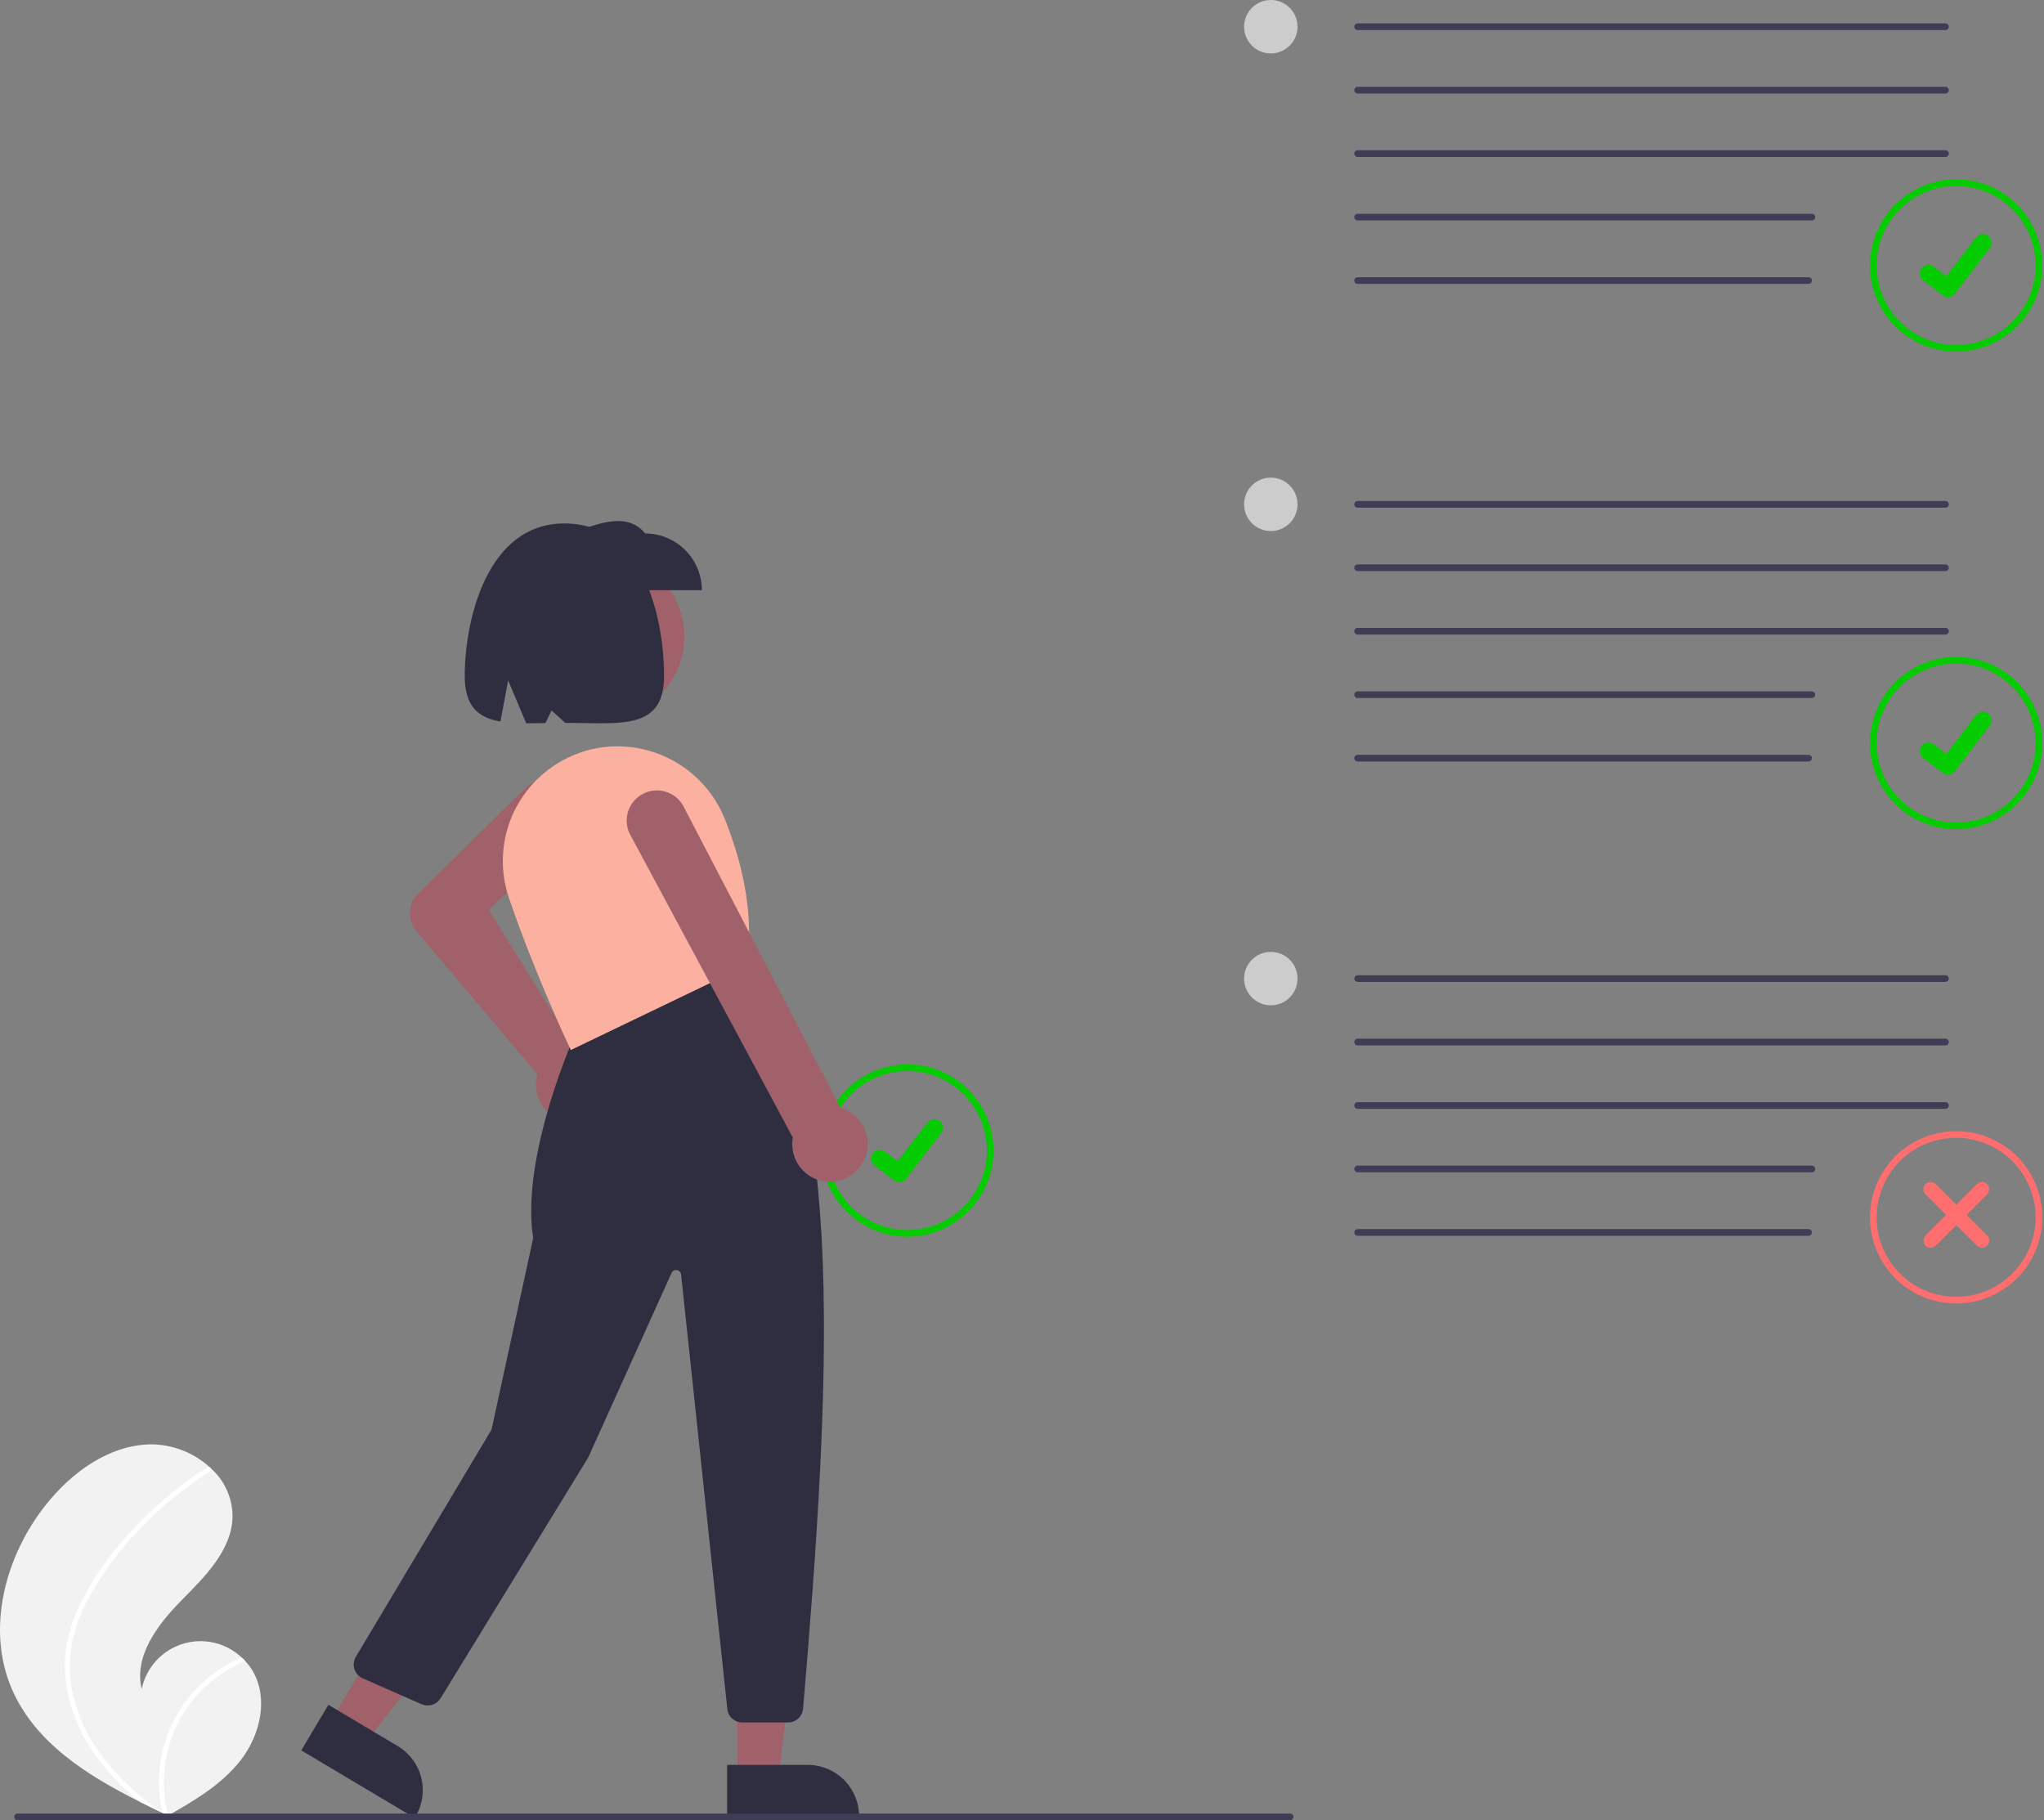 <svg width="612" height="545" viewBox="0 0 612 545" fill="none" xmlns="http://www.w3.org/2000/svg">
<rect x="0" y="0" width="612" height="545" fill="#808080" stroke="none"/>
<g clip-path="url(#clip0)">
<path d="M3.625 505.882C10.597 521.827 26.085 531.585 41.943 539.516C44.157 540.624 46.368 541.7 48.575 542.744C48.59 542.749 48.606 542.76 48.62 542.764C48.727 542.814 48.833 542.864 48.932 542.915C49.388 543.13 49.844 543.345 50.295 543.558L50.08 543.691L49.409 544.101C49.642 543.968 49.871 543.84 50.104 543.707C50.173 543.667 50.246 543.629 50.315 543.589C58.318 539.06 66.439 534.26 72.073 527.014C77.917 519.491 80.468 508.567 75.675 500.334C75.046 499.256 74.298 498.251 73.446 497.339C73.095 496.955 72.723 496.593 72.34 496.24C70.008 494.056 67.136 492.531 64.02 491.825C60.904 491.118 57.656 491.253 54.61 492.218C51.563 493.183 48.829 494.941 46.688 497.313C44.546 499.685 43.075 502.584 42.426 505.713C40.039 495.899 47.145 486.473 54.231 479.275C61.321 472.079 69.415 464.193 69.633 454.091C69.628 451.344 69.041 448.629 67.912 446.125C66.782 443.62 65.135 441.384 63.079 439.561C62.954 439.445 62.829 439.33 62.701 439.218C57.793 434.789 51.395 432.374 44.784 432.457C32.499 432.801 21.576 440.773 13.887 450.364C1.51 465.796 -4.301 487.753 3.625 505.882Z" fill="#F2F2F2"/>
<path d="M23.535 481.186C21.688 485.112 20.424 489.287 19.782 493.579C19.265 497.407 19.323 501.29 19.955 505.101C21.321 512.934 24.549 520.324 29.366 526.649C32.999 531.451 37.225 535.774 41.943 539.516C44.157 540.624 46.368 541.7 48.575 542.744C48.59 542.749 48.606 542.76 48.62 542.764C48.727 542.814 48.833 542.864 48.932 542.915C49.388 543.13 49.843 543.345 50.295 543.558L50.08 543.69L49.409 544.101C49.642 543.968 49.871 543.84 50.104 543.707C50.173 543.667 50.246 543.629 50.315 543.589C48.735 537.476 48.643 531.074 50.047 524.919C51.451 518.763 54.31 513.034 58.384 508.211C62.478 503.451 67.639 499.726 73.446 497.339C73.095 496.955 72.723 496.593 72.34 496.24C70.102 497.199 67.953 498.355 65.919 499.692C58.643 504.451 53.093 511.426 50.091 519.585C47.407 526.987 46.891 535.002 48.603 542.687C48.214 542.419 47.823 542.143 47.444 541.869C40.103 536.843 33.748 530.509 28.698 523.185C24.459 516.908 21.827 509.686 21.036 502.153C20.268 493.927 22.526 485.914 26.374 478.69C30.617 470.964 35.897 463.855 42.066 457.56C48.267 451.088 55.236 445.398 62.818 440.619C62.989 440.509 63.111 440.339 63.16 440.142C63.208 439.945 63.179 439.737 63.079 439.561C63.003 439.401 62.867 439.278 62.701 439.218C62.616 439.194 62.527 439.189 62.44 439.204C62.354 439.22 62.271 439.254 62.2 439.306C61.264 439.896 60.336 440.493 59.418 441.108C51.774 446.233 44.797 452.287 38.645 459.132C32.532 465.685 27.439 473.119 23.535 481.186Z" fill="white"/>
<path d="M271.693 370.284C266.59 370.284 261.601 368.77 257.357 365.935C253.114 363.1 249.807 359.07 247.854 354.355C245.901 349.64 245.39 344.452 246.385 339.447C247.381 334.441 249.839 329.843 253.447 326.235C257.056 322.626 261.654 320.169 266.659 319.173C271.664 318.177 276.852 318.688 281.567 320.641C286.282 322.594 290.312 325.902 293.147 330.145C295.983 334.388 297.496 339.377 297.496 344.48C297.488 351.322 294.767 357.88 289.93 362.718C285.093 367.555 278.534 370.276 271.693 370.284ZM271.693 320.677C266.985 320.677 262.383 322.073 258.469 324.689C254.554 327.304 251.503 331.022 249.702 335.371C247.9 339.721 247.429 344.507 248.347 349.124C249.265 353.742 251.533 357.983 254.861 361.312C258.19 364.641 262.432 366.908 267.049 367.826C271.666 368.745 276.453 368.273 280.802 366.472C285.151 364.67 288.869 361.619 291.485 357.705C294.1 353.79 295.496 349.188 295.496 344.48C295.489 338.17 292.979 332.119 288.516 327.657C284.054 323.194 278.004 320.684 271.693 320.677Z" fill="#04CC00"/>
<path d="M269.235 353.942C268.677 353.943 268.134 353.762 267.687 353.428L267.66 353.407L261.831 348.948C261.561 348.741 261.334 348.483 261.164 348.188C260.994 347.894 260.883 347.569 260.839 347.231C260.794 346.894 260.816 346.551 260.904 346.223C260.992 345.894 261.144 345.586 261.351 345.316C261.558 345.046 261.816 344.82 262.111 344.649C262.405 344.479 262.73 344.369 263.068 344.324C263.405 344.279 263.748 344.302 264.076 344.39C264.405 344.478 264.713 344.629 264.983 344.836L268.758 347.732L277.68 336.092C277.887 335.822 278.145 335.596 278.44 335.425C278.734 335.255 279.059 335.145 279.396 335.1C279.733 335.056 280.076 335.078 280.404 335.166C280.733 335.254 281.041 335.406 281.311 335.612L281.311 335.613L281.256 335.69L281.313 335.613C281.857 336.031 282.214 336.649 282.303 337.329C282.393 338.01 282.209 338.699 281.792 339.244L271.298 352.929C271.055 353.244 270.743 353.499 270.386 353.674C270.028 353.85 269.635 353.94 269.237 353.939L269.235 353.942Z" fill="#04CC00"/>
<path d="M180.367 215.154C193.932 215.154 204.928 204.158 204.928 190.593C204.928 177.029 193.932 166.032 180.367 166.032C166.802 166.032 155.806 177.029 155.806 190.593C155.806 204.158 166.802 215.154 180.367 215.154Z" fill="#A0616A"/>
<path d="M171.499 335.925C171.19 335.925 170.879 335.912 170.567 335.884C169.022 335.756 167.522 335.302 166.165 334.553C164.808 333.804 163.625 332.776 162.692 331.538C161.76 330.299 161.1 328.878 160.755 327.367C160.41 325.855 160.389 324.288 160.692 322.768C160.764 322.415 160.854 322.066 160.962 321.722L124.712 278.849C123.531 277.441 122.835 275.69 122.728 273.855C122.621 272.021 123.108 270.201 124.118 268.665L124.183 268.585L156.813 236.411C157.7 235.536 158.752 234.846 159.907 234.38C161.062 233.914 162.299 233.682 163.545 233.696C164.79 233.711 166.021 233.972 167.165 234.465C168.309 234.957 169.345 235.672 170.211 236.567C171.078 237.462 171.758 238.52 172.214 239.68C172.669 240.839 172.89 242.078 172.865 243.323C172.839 244.569 172.566 245.797 172.063 246.937C171.56 248.076 170.836 249.105 169.933 249.964L146.301 272.43L172.173 313.954C172.663 313.979 173.15 314.039 173.632 314.134C176.308 314.668 178.69 316.177 180.316 318.369C181.941 320.561 182.694 323.279 182.428 325.995C182.163 328.711 180.897 331.231 178.877 333.066C176.858 334.901 174.228 335.92 171.499 335.926L171.499 335.925Z" fill="#A0616A"/>
<path d="M220.819 532.422L233.079 532.421L238.911 485.133L220.817 485.134L220.819 532.422Z" fill="#A0616A"/>
<path d="M217.692 528.419L241.836 528.418H241.837C243.857 528.418 245.858 528.816 247.725 529.589C249.592 530.362 251.288 531.496 252.717 532.924C254.145 534.353 255.279 536.049 256.052 537.916C256.825 539.783 257.223 541.784 257.223 543.804V544.304L217.693 544.306L217.692 528.419Z" fill="#2F2E41"/>
<path d="M98.963 515.471L109.497 521.743L138.702 484.096L123.155 474.84L98.963 515.471Z" fill="#A0616A"/>
<path d="M98.324 510.432L119.069 522.784L119.07 522.784C120.806 523.818 122.322 525.183 123.53 526.803C124.739 528.422 125.616 530.264 126.113 532.222C126.609 534.181 126.715 536.218 126.425 538.218C126.134 540.217 125.452 542.14 124.418 543.876L124.163 544.306L90.197 524.082L98.324 510.432Z" fill="#2F2E41"/>
<path d="M235.972 515.719H222.243C221.132 515.721 220.059 515.311 219.233 514.567C218.406 513.824 217.884 512.801 217.769 511.695L203.929 381.598C203.894 381.271 203.752 380.964 203.525 380.725C203.299 380.486 203 380.328 202.675 380.276C202.35 380.224 202.016 380.28 201.726 380.436C201.436 380.592 201.206 380.839 201.07 381.139L176.102 436.425L131.898 508.506C131.326 509.43 130.44 510.117 129.403 510.441C128.365 510.765 127.246 510.705 126.25 510.271L108.59 502.502C108.006 502.245 107.484 501.866 107.057 501.392C106.631 500.918 106.31 500.358 106.116 499.75C105.922 499.142 105.859 498.5 105.932 497.866C106.006 497.233 106.212 496.622 106.54 496.074L147.175 428.033L159.638 370.705C155.718 345.843 172.522 308.882 172.692 308.51L172.775 308.33L223.301 288.119L223.533 288.403C253.556 325.051 248.67 414.89 240.457 511.596C240.356 512.718 239.84 513.762 239.011 514.525C238.182 515.287 237.098 515.713 235.972 515.719Z" fill="#2F2E41"/>
<path d="M170.911 314.387L170.695 313.934C170.592 313.717 160.3 292.01 152.366 268.81C150.841 264.324 150.265 259.57 150.674 254.849C151.082 250.128 152.466 245.543 154.739 241.385C157.041 237.185 160.191 233.508 163.988 230.587C167.786 227.667 172.148 225.568 176.8 224.422C184.874 222.486 193.376 223.516 200.755 227.323C208.134 231.131 213.9 237.462 217.001 245.165C223.295 260.902 225.529 275.58 223.641 288.79L223.604 289.054L223.363 289.17L170.911 314.387Z" fill="#FCB0A0"/>
<path d="M257.333 349.604C256.29 350.909 254.971 351.967 253.47 352.701C251.97 353.436 250.326 353.83 248.656 353.854C247.132 353.875 245.62 353.588 244.21 353.01C242.8 352.432 241.522 351.575 240.452 350.49C239.381 349.405 238.541 348.116 237.982 346.698C237.423 345.281 237.156 343.765 237.197 342.242C237.214 341.685 237.274 341.13 237.376 340.582L189.013 250.507C188.381 249.495 187.954 248.368 187.759 247.191C187.563 246.014 187.602 244.81 187.873 243.648C188.145 242.487 188.643 241.39 189.34 240.421C190.037 239.453 190.918 238.631 191.933 238.005C192.949 237.378 194.078 236.958 195.256 236.769C196.434 236.58 197.638 236.626 198.798 236.904C199.958 237.182 201.052 237.687 202.017 238.389C202.981 239.092 203.797 239.978 204.418 240.997L251.665 331.704C253.448 332.222 255.075 333.172 256.403 334.469C257.732 335.766 258.72 337.37 259.28 339.14C259.84 340.91 259.956 342.791 259.616 344.616C259.276 346.441 258.492 348.154 257.333 349.604V349.604Z" fill="#A0616A"/>
<path d="M210.146 176.719H171.146V159.719C179.707 156.319 188.083 153.427 193.146 159.719C197.655 159.719 201.979 161.511 205.167 164.699C208.355 167.887 210.146 172.211 210.146 176.719Z" fill="#2F2E41"/>
<path d="M168.987 156.719C145.672 156.719 139.146 185.944 139.146 202.431C139.146 211.625 143.305 214.914 149.839 216.027L152.146 203.719L157.551 216.556C159.387 216.565 161.315 216.53 163.314 216.493L165.146 212.719L169.233 216.425C185.6 216.449 198.828 218.835 198.828 202.431C198.828 185.944 193.104 156.719 168.987 156.719Z" fill="#2F2E41"/>
<path d="M380.496 159C384.914 159 388.496 155.418 388.496 151C388.496 146.582 384.914 143 380.496 143C376.078 143 372.496 146.582 372.496 151C372.496 155.418 376.078 159 380.496 159Z" fill="#CCCCCC"/>
<path d="M585.693 248.284C580.59 248.284 575.601 246.77 571.357 243.935C567.114 241.1 563.807 237.07 561.854 232.355C559.901 227.64 559.39 222.452 560.385 217.447C561.381 212.441 563.839 207.843 567.447 204.235C571.056 200.626 575.654 198.169 580.659 197.173C585.664 196.177 590.852 196.688 595.567 198.641C600.282 200.594 604.312 203.902 607.147 208.145C609.983 212.388 611.496 217.377 611.496 222.48C611.488 229.322 608.767 235.88 603.93 240.718C599.093 245.555 592.534 248.276 585.693 248.284ZM585.693 198.677C580.985 198.677 576.383 200.073 572.469 202.689C568.554 205.304 565.503 209.022 563.702 213.371C561.9 217.721 561.429 222.507 562.347 227.124C563.265 231.742 565.533 235.983 568.861 239.312C572.19 242.641 576.432 244.908 581.049 245.826C585.666 246.745 590.453 246.273 594.802 244.472C599.151 242.67 602.869 239.619 605.485 235.705C608.1 231.79 609.496 227.188 609.496 222.48C609.489 216.17 606.979 210.119 602.516 205.657C598.054 201.194 592.004 198.684 585.693 198.677Z" fill="#04CC00"/>
<path d="M583.235 231.942C582.677 231.943 582.134 231.762 581.687 231.428L581.66 231.407L575.831 226.948C575.286 226.53 574.929 225.912 574.839 225.231C574.749 224.55 574.933 223.861 575.351 223.316C575.769 222.771 576.387 222.414 577.068 222.324C577.749 222.234 578.438 222.418 578.983 222.836L582.758 225.732L591.68 214.092C591.887 213.822 592.145 213.596 592.44 213.425C592.734 213.255 593.059 213.145 593.396 213.1C593.733 213.056 594.076 213.078 594.404 213.166C594.733 213.254 595.041 213.406 595.311 213.612L595.312 213.613L595.256 213.69L595.313 213.613C595.857 214.031 596.214 214.649 596.303 215.329C596.393 216.01 596.209 216.699 595.792 217.244L585.298 230.929C585.055 231.244 584.743 231.499 584.386 231.674C584.028 231.85 583.635 231.94 583.237 231.939L583.235 231.942Z" fill="#04CC00"/>
<path d="M582.496 152H406.496C406.231 152 405.976 151.895 405.789 151.707C405.601 151.52 405.496 151.265 405.496 151C405.496 150.735 405.601 150.48 405.789 150.293C405.976 150.105 406.231 150 406.496 150H582.496C582.761 150 583.016 150.105 583.203 150.293C583.391 150.48 583.496 150.735 583.496 151C583.496 151.265 583.391 151.52 583.203 151.707C583.016 151.895 582.761 152 582.496 152Z" fill="#3F3D56"/>
<path d="M582.496 171H406.496C406.231 171 405.976 170.895 405.789 170.707C405.601 170.52 405.496 170.265 405.496 170C405.496 169.735 405.601 169.48 405.789 169.293C405.976 169.105 406.231 169 406.496 169H582.496C582.761 169 583.016 169.105 583.203 169.293C583.391 169.48 583.496 169.735 583.496 170C583.496 170.265 583.391 170.52 583.203 170.707C583.016 170.895 582.761 171 582.496 171Z" fill="#3F3D56"/>
<path d="M582.496 190H406.496C406.231 190 405.976 189.895 405.789 189.707C405.601 189.52 405.496 189.265 405.496 189C405.496 188.735 405.601 188.48 405.789 188.293C405.976 188.105 406.231 188 406.496 188H582.496C582.761 188 583.016 188.105 583.203 188.293C583.391 188.48 583.496 188.735 583.496 189C583.496 189.265 583.391 189.52 583.203 189.707C583.016 189.895 582.761 190 582.496 190Z" fill="#3F3D56"/>
<path d="M542.496 209H406.496C406.231 209 405.976 208.895 405.789 208.707C405.601 208.52 405.496 208.265 405.496 208C405.496 207.735 405.601 207.48 405.789 207.293C405.976 207.105 406.231 207 406.496 207H542.496C542.761 207 543.016 207.105 543.203 207.293C543.391 207.48 543.496 207.735 543.496 208C543.496 208.265 543.391 208.52 543.203 208.707C543.016 208.895 542.761 209 542.496 209Z" fill="#3F3D56"/>
<path d="M541.496 228H406.496C406.231 228 405.976 227.895 405.789 227.707C405.601 227.52 405.496 227.265 405.496 227C405.496 226.735 405.601 226.48 405.789 226.293C405.976 226.105 406.231 226 406.496 226H541.496C541.761 226 542.016 226.105 542.203 226.293C542.391 226.48 542.496 226.735 542.496 227C542.496 227.265 542.391 227.52 542.203 227.707C542.016 227.895 541.761 228 541.496 228Z" fill="#3F3D56"/>
<path d="M380.496 16C384.914 16 388.496 12.418 388.496 8C388.496 3.582 384.914 0 380.496 0C376.078 0 372.496 3.582 372.496 8C372.496 12.418 376.078 16 380.496 16Z" fill="#CCCCCC"/>
<path d="M585.693 105.284C580.59 105.284 575.601 103.77 571.357 100.935C567.114 98.1 563.807 94.07 561.854 89.355C559.901 84.64 559.39 79.452 560.385 74.447C561.381 69.441 563.839 64.844 567.447 61.235C571.056 57.626 575.654 55.169 580.659 54.173C585.664 53.177 590.852 53.688 595.567 55.641C600.282 57.594 604.312 60.902 607.147 65.145C609.983 69.388 611.496 74.377 611.496 79.481C611.488 86.322 608.767 92.88 603.93 97.718C599.093 102.555 592.534 105.276 585.693 105.284ZM585.693 55.677C580.985 55.677 576.383 57.073 572.469 59.689C568.554 62.304 565.503 66.022 563.702 70.371C561.9 74.721 561.429 79.507 562.347 84.124C563.265 88.742 565.533 92.983 568.861 96.312C572.19 99.641 576.432 101.908 581.049 102.826C585.666 103.745 590.453 103.273 594.802 101.472C599.151 99.67 602.869 96.619 605.485 92.705C608.1 88.79 609.496 84.188 609.496 79.481C609.489 73.17 606.979 67.119 602.516 62.657C598.054 58.194 592.004 55.684 585.693 55.677Z" fill="#04CC00"/>
<path d="M583.235 88.942C582.677 88.943 582.134 88.762 581.687 88.428L581.66 88.407L575.831 83.948C575.286 83.53 574.929 82.912 574.839 82.231C574.749 81.55 574.933 80.861 575.351 80.316C575.769 79.771 576.387 79.414 577.068 79.324C577.749 79.234 578.438 79.418 578.983 79.836L582.758 82.732L591.68 71.092C591.887 70.822 592.145 70.596 592.44 70.425C592.734 70.255 593.059 70.145 593.396 70.1C593.733 70.056 594.076 70.078 594.404 70.166C594.733 70.254 595.041 70.406 595.311 70.612L595.312 70.613L595.256 70.69L595.313 70.613C595.857 71.031 596.214 71.649 596.303 72.329C596.393 73.01 596.209 73.699 595.792 74.244L585.298 87.929C585.055 88.244 584.743 88.499 584.386 88.674C584.028 88.85 583.635 88.94 583.237 88.939L583.235 88.942Z" fill="#04CC00"/>
<path d="M582.496 9H406.496C406.231 9 405.976 8.895 405.789 8.707C405.601 8.52 405.496 8.265 405.496 8C405.496 7.735 405.601 7.48 405.789 7.293C405.976 7.105 406.231 7 406.496 7H582.496C582.761 7 583.016 7.105 583.203 7.293C583.391 7.48 583.496 7.735 583.496 8C583.496 8.265 583.391 8.52 583.203 8.707C583.016 8.895 582.761 9 582.496 9Z" fill="#3F3D56"/>
<path d="M582.496 28H406.496C406.231 28 405.976 27.895 405.789 27.707C405.601 27.52 405.496 27.265 405.496 27C405.496 26.735 405.601 26.48 405.789 26.293C405.976 26.105 406.231 26 406.496 26H582.496C582.761 26 583.016 26.105 583.203 26.293C583.391 26.48 583.496 26.735 583.496 27C583.496 27.265 583.391 27.52 583.203 27.707C583.016 27.895 582.761 28 582.496 28Z" fill="#3F3D56"/>
<path d="M582.496 47H406.496C406.231 47 405.976 46.895 405.789 46.707C405.601 46.52 405.496 46.265 405.496 46C405.496 45.735 405.601 45.48 405.789 45.293C405.976 45.105 406.231 45 406.496 45H582.496C582.761 45 583.016 45.105 583.203 45.293C583.391 45.48 583.496 45.735 583.496 46C583.496 46.265 583.391 46.52 583.203 46.707C583.016 46.895 582.761 47 582.496 47Z" fill="#3F3D56"/>
<path d="M542.496 66H406.496C406.231 66 405.976 65.895 405.789 65.707C405.601 65.52 405.496 65.265 405.496 65C405.496 64.735 405.601 64.48 405.789 64.293C405.976 64.105 406.231 64 406.496 64H542.496C542.761 64 543.016 64.105 543.203 64.293C543.391 64.48 543.496 64.735 543.496 65C543.496 65.265 543.391 65.52 543.203 65.707C543.016 65.895 542.761 66 542.496 66Z" fill="#3F3D56"/>
<path d="M541.496 85H406.496C406.231 85 405.976 84.895 405.789 84.707C405.601 84.52 405.496 84.265 405.496 84C405.496 83.735 405.601 83.48 405.789 83.293C405.976 83.105 406.231 83 406.496 83H541.496C541.761 83 542.016 83.105 542.203 83.293C542.391 83.48 542.496 83.735 542.496 84C542.496 84.265 542.391 84.52 542.203 84.707C542.016 84.895 541.761 85 541.496 85Z" fill="#3F3D56"/>
<path d="M380.496 301C384.914 301 388.496 297.418 388.496 293C388.496 288.582 384.914 285 380.496 285C376.078 285 372.496 288.582 372.496 293C372.496 297.418 376.078 301 380.496 301Z" fill="#CCCCCC"/>
<path d="M585.693 390.284C580.59 390.284 575.601 388.77 571.357 385.935C567.114 383.1 563.807 379.07 561.854 374.355C559.901 369.64 559.39 364.452 560.385 359.447C561.381 354.441 563.839 349.844 567.447 346.235C571.056 342.626 575.654 340.169 580.659 339.173C585.664 338.177 590.852 338.688 595.567 340.641C600.282 342.594 604.312 345.902 607.147 350.145C609.983 354.388 611.496 359.377 611.496 364.48C611.488 371.322 608.767 377.88 603.93 382.718C599.093 387.555 592.534 390.276 585.693 390.284ZM585.693 340.677C580.985 340.677 576.383 342.073 572.469 344.689C568.554 347.304 565.503 351.022 563.702 355.371C561.9 359.721 561.429 364.507 562.347 369.124C563.265 373.742 565.533 377.983 568.861 381.312C572.19 384.641 576.432 386.908 581.049 387.826C585.666 388.745 590.453 388.273 594.802 386.472C599.151 384.67 602.869 381.619 605.485 377.705C608.1 373.79 609.496 369.188 609.496 364.48C609.489 358.17 606.979 352.119 602.516 347.657C598.054 343.195 592.004 340.684 585.693 340.677Z" fill="#FE6E6E"/>
<path d="M582.496 294H406.496C406.231 294 405.976 293.895 405.789 293.707C405.601 293.52 405.496 293.265 405.496 293C405.496 292.735 405.601 292.48 405.789 292.293C405.976 292.105 406.231 292 406.496 292H582.496C582.761 292 583.016 292.105 583.203 292.293C583.391 292.48 583.496 292.735 583.496 293C583.496 293.265 583.391 293.52 583.203 293.707C583.016 293.895 582.761 294 582.496 294Z" fill="#3F3D56"/>
<path d="M582.496 313H406.496C406.231 313 405.976 312.895 405.789 312.707C405.601 312.52 405.496 312.265 405.496 312C405.496 311.735 405.601 311.48 405.789 311.293C405.976 311.105 406.231 311 406.496 311H582.496C582.761 311 583.016 311.105 583.203 311.293C583.391 311.48 583.496 311.735 583.496 312C583.496 312.265 583.391 312.52 583.203 312.707C583.016 312.895 582.761 313 582.496 313Z" fill="#3F3D56"/>
<path d="M582.496 332H406.496C406.231 332 405.976 331.895 405.789 331.707C405.601 331.52 405.496 331.265 405.496 331C405.496 330.735 405.601 330.48 405.789 330.293C405.976 330.105 406.231 330 406.496 330H582.496C582.761 330 583.016 330.105 583.203 330.293C583.391 330.48 583.496 330.735 583.496 331C583.496 331.265 583.391 331.52 583.203 331.707C583.016 331.895 582.761 332 582.496 332Z" fill="#3F3D56"/>
<path d="M542.496 351H406.496C406.231 351 405.976 350.895 405.789 350.707C405.601 350.52 405.496 350.265 405.496 350C405.496 349.735 405.601 349.48 405.789 349.293C405.976 349.105 406.231 349 406.496 349H542.496C542.761 349 543.016 349.105 543.203 349.293C543.391 349.48 543.496 349.735 543.496 350C543.496 350.265 543.391 350.52 543.203 350.707C543.016 350.895 542.761 351 542.496 351Z" fill="#3F3D56"/>
<path d="M541.496 370H406.496C406.231 370 405.976 369.895 405.789 369.707C405.601 369.52 405.496 369.265 405.496 369C405.496 368.735 405.601 368.48 405.789 368.293C405.976 368.105 406.231 368 406.496 368H541.496C541.761 368 542.016 368.105 542.203 368.293C542.391 368.48 542.496 368.735 542.496 369C542.496 369.265 542.391 369.52 542.203 369.707C542.016 369.895 541.761 370 541.496 370Z" fill="#3F3D56"/>
<path d="M386.264 545H5.264C4.999 545 4.744 544.895 4.557 544.707C4.369 544.52 4.264 544.265 4.264 544C4.264 543.735 4.369 543.48 4.557 543.293C4.744 543.105 4.999 543 5.264 543H386.264C386.529 543 386.783 543.105 386.971 543.293C387.159 543.48 387.264 543.735 387.264 544C387.264 544.265 387.159 544.52 386.971 544.707C386.783 544.895 386.529 545 386.264 545Z" fill="#3F3D56"/>
<rect x="593.437" y="353" width="4.346" height="26.074" rx="2.173" transform="rotate(45 593.437 353)" fill="#FE6E6E"/>
<rect x="575" y="356.073" width="4.346" height="26.074" rx="2.173" transform="rotate(-45 575 356.073)" fill="#FE6E6E"/>
</g>
<defs>
<clipPath id="clip0">
<rect width="611.496" height="545" fill="white"/>
</clipPath>
</defs>
</svg>
